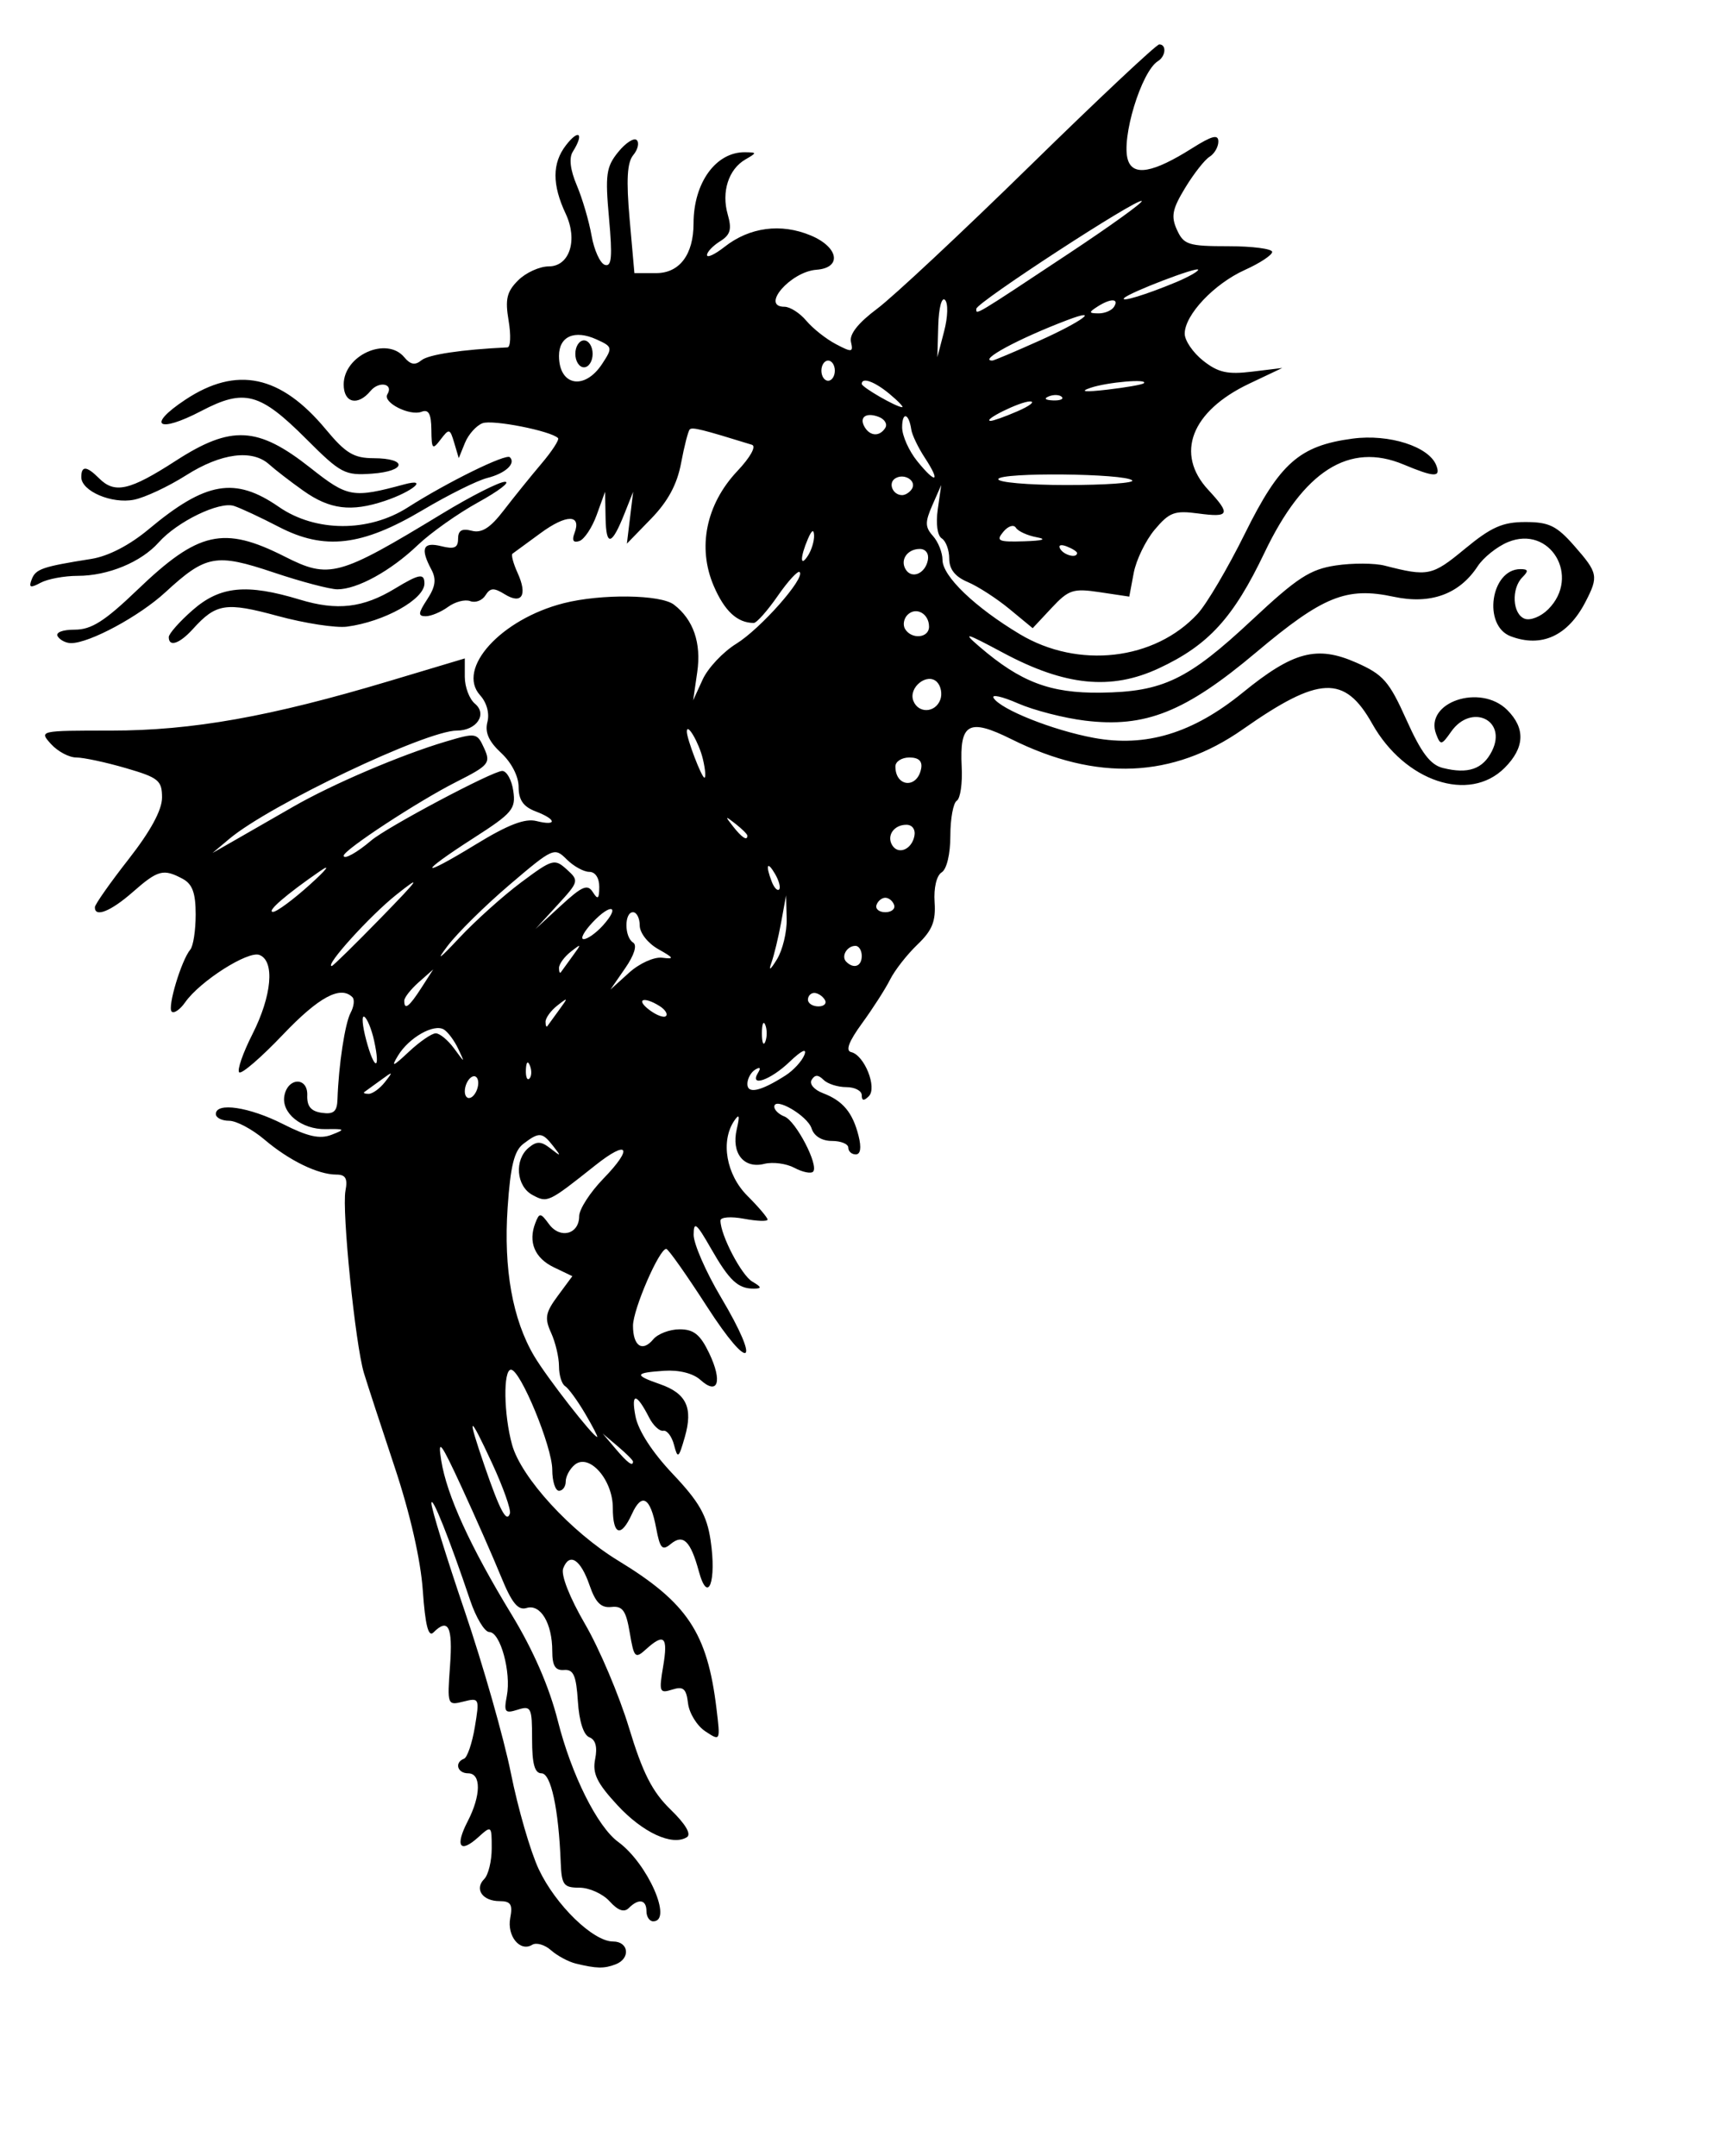 <?xml version="1.0" encoding="UTF-8" standalone="no"?>
<!-- Created with Inkscape (http://www.inkscape.org/) -->
<svg
   xmlns:dc="http://purl.org/dc/elements/1.1/"
   xmlns:cc="http://web.resource.org/cc/"
   xmlns:rdf="http://www.w3.org/1999/02/22-rdf-syntax-ns#"
   xmlns:svg="http://www.w3.org/2000/svg"
   xmlns="http://www.w3.org/2000/svg"
   xmlns:sodipodi="http://inkscape.sourceforge.net/DTD/sodipodi-0.dtd"
   xmlns:inkscape="http://www.inkscape.org/namespaces/inkscape"
   id="svg1477"
   sodipodi:version="0.32"
   inkscape:version="0.43"
   width="200pt"
   height="250pt"
   sodipodi:docbase="C:\foo\wikipedia\transfer"
   sodipodi:docname="Drake.svg"
   version="1.0">
  <defs
     id="defs1480" />
  <sodipodi:namedview
     inkscape:window-height="540"
     inkscape:window-width="812"
     inkscape:pageshadow="2"
     inkscape:pageopacity="0.0"
     borderopacity="1.0"
     bordercolor="#666666"
     pagecolor="#ffffff"
     id="base"
     inkscape:zoom="1.0730315"
     inkscape:cx="201.92657"
     inkscape:cy="167.21941"
     inkscape:window-x="176"
     inkscape:window-y="176"
     inkscape:current-layer="svg1477" />
  <path
     style="fill:#000000"
     d="M 89.014,303.583 C 87.87,303.304 86.145,302.377 85.18,301.522 C 84.215,300.666 82.907,300.287 82.274,300.678 C 80.396,301.839 78.344,299.328 78.88,296.524 C 79.279,294.439 78.956,293.93 77.236,293.93 C 74.596,293.93 73.3,292.067 74.856,290.511 C 75.492,289.875 76.013,287.737 76.013,285.76 C 76.013,282.229 75.977,282.199 73.927,284.055 C 71.091,286.621 70.308,285.442 72.296,281.597 C 74.37,277.587 74.405,274.168 72.373,274.168 C 70.696,274.168 70.216,272.487 71.73,271.915 C 72.235,271.724 72.989,269.515 73.406,267.006 C 74.145,262.557 74.101,262.46 71.644,263.076 C 69.154,263.701 69.129,263.635 69.573,257.497 C 70.008,251.483 69.306,250.089 67.002,252.393 C 66.219,253.176 65.738,251.271 65.36,245.893 C 65.027,241.148 63.392,233.98 61.017,226.844 C 58.923,220.551 56.782,213.999 56.261,212.283 C 54.933,207.915 52.826,187.126 53.405,184.102 C 53.768,182.203 53.428,181.6 51.996,181.6 C 49.156,181.6 44.695,179.426 40.874,176.181 C 38.995,174.585 36.538,173.279 35.413,173.279 C 34.289,173.279 33.369,172.811 33.369,172.239 C 33.369,170.373 38.528,171.143 43.747,173.787 C 47.593,175.736 49.446,176.146 51.253,175.446 C 53.444,174.597 53.366,174.522 50.353,174.574 C 46.607,174.639 43.449,172.075 43.966,169.389 C 44.514,166.544 47.602,166.497 47.498,169.336 C 47.435,171.049 48.069,171.812 49.751,172.051 C 51.584,172.312 52.108,171.861 52.171,169.971 C 52.348,164.656 53.326,158.218 54.206,156.572 C 54.719,155.614 54.843,154.535 54.481,154.174 C 52.637,152.33 49.278,154.141 43.735,159.966 C 40.36,163.512 37.318,166.133 36.974,165.79 C 36.631,165.446 37.551,162.794 39.02,159.896 C 42.037,153.942 42.512,148.567 40.102,147.642 C 38.339,146.966 30.912,151.698 28.635,154.95 C 27.833,156.095 26.889,156.744 26.537,156.393 C 25.855,155.711 28.037,148.462 29.421,146.809 C 29.877,146.265 30.249,143.824 30.249,141.385 C 30.249,138.064 29.744,136.678 28.237,135.872 C 25.253,134.275 24.423,134.495 20.527,137.916 C 17.117,140.91 14.625,141.905 14.668,140.256 C 14.68,139.827 17.02,136.496 19.869,132.853 C 23.283,128.488 25.049,125.233 25.049,123.306 C 25.049,120.663 24.508,120.225 19.428,118.748 C 16.337,117.849 12.899,117.114 11.789,117.114 C 10.678,117.114 8.922,116.178 7.887,115.034 C 6.016,112.966 6.07,112.954 17.183,112.954 C 29.722,112.954 41.769,110.808 60.152,105.303 L 71.853,101.798 L 71.853,104.648 C 71.853,106.216 72.561,108.086 73.426,108.804 C 75.378,110.424 73.672,112.954 70.627,112.954 C 65.853,112.954 41.676,124.46 35.45,129.694 L 32.849,131.881 L 36.49,129.799 C 38.492,128.654 42.47,126.37 45.33,124.722 C 51.37,121.243 61.959,116.72 68.887,114.659 C 73.601,113.257 73.749,113.282 74.843,115.682 C 75.888,117.977 75.595,118.33 70.528,120.893 C 64.643,123.87 53.131,131.415 53.131,132.295 C 53.131,132.962 55.171,131.838 57.377,129.954 C 59.798,127.887 76.164,119.194 77.636,119.194 C 78.33,119.194 79.1,120.577 79.348,122.267 C 79.76,125.07 79.224,125.709 73.226,129.56 C 64.51,135.156 64.768,135.926 73.557,130.547 C 78.52,127.509 81.151,126.495 82.918,126.938 C 86.172,127.755 86.07,126.688 82.774,125.435 C 80.9,124.722 80.174,123.674 80.174,121.679 C 80.174,120.035 79.075,117.895 77.465,116.403 C 75.56,114.637 74.932,113.225 75.346,111.641 C 75.698,110.295 75.247,108.63 74.224,107.5 C 70.499,103.383 77.441,95.728 87.135,93.261 C 92.932,91.786 102.131,91.907 104.186,93.485 C 107.193,95.794 108.439,99.41 107.784,103.931 L 107.154,108.273 L 108.629,105.049 C 109.441,103.276 111.777,100.792 113.821,99.529 C 117.579,97.206 124.523,89.35 123.617,88.445 C 123.347,88.175 121.823,89.834 120.23,92.133 C 118.637,94.431 116.968,96.312 116.521,96.312 C 113.984,96.312 112.002,94.477 110.332,90.58 C 107.781,84.63 109.156,77.95 113.987,72.828 C 116.004,70.689 116.948,68.986 116.239,68.766 C 108.533,66.38 107.014,66.004 106.628,66.391 C 106.381,66.638 105.779,68.977 105.291,71.588 C 104.676,74.885 103.259,77.515 100.657,80.194 L 96.91,84.052 L 97.395,80.041 L 97.88,76.03 L 96.568,79.336 C 94.57,84.365 93.703,84.591 93.616,80.104 L 93.537,76.03 L 92.244,79.608 C 91.533,81.575 90.324,83.394 89.557,83.65 C 88.631,83.959 88.378,83.554 88.803,82.446 C 89.939,79.487 87.569,79.48 83.56,82.431 C 81.412,84.013 79.461,85.441 79.225,85.605 C 78.989,85.768 79.346,87.109 80.018,88.585 C 81.583,92.02 80.67,93.517 78.014,91.87 C 76.344,90.836 75.777,90.869 75.046,92.043 C 74.55,92.842 73.491,93.245 72.694,92.939 C 71.898,92.633 70.357,93.033 69.27,93.828 C 68.184,94.622 66.628,95.272 65.814,95.272 C 64.594,95.272 64.634,94.812 66.044,92.661 C 67.323,90.709 67.484,89.546 66.683,88.049 C 64.937,84.786 65.383,83.734 68.213,84.444 C 70.233,84.951 70.813,84.697 70.813,83.302 C 70.813,82.012 71.405,81.663 72.921,82.059 C 74.466,82.464 75.784,81.627 77.861,78.923 C 79.419,76.895 82.043,73.644 83.692,71.698 C 85.342,69.752 86.499,67.967 86.264,67.732 C 85.148,66.616 76.132,64.841 74.589,65.433 C 73.628,65.802 72.41,67.167 71.881,68.466 L 70.919,70.83 L 70.218,68.465 C 69.561,66.246 69.431,66.214 68.118,67.945 C 66.852,69.613 66.715,69.47 66.685,66.442 C 66.661,63.983 66.26,63.245 65.174,63.662 C 63.336,64.367 59.108,62.216 59.88,60.968 C 60.899,59.319 58.6,58.852 57.282,60.44 C 55.302,62.826 53.131,62.307 53.131,59.448 C 53.131,54.932 59.772,51.951 62.503,55.241 C 63.45,56.382 64.174,56.51 65.141,55.708 C 66.217,54.815 71.333,54.046 78.445,53.709 C 78.924,53.687 79.006,51.831 78.627,49.586 C 78.065,46.262 78.338,45.103 80.095,43.345 C 81.283,42.158 83.415,41.187 84.834,41.187 C 88.053,41.187 89.362,37.119 87.452,33.05 C 85.338,28.547 85.348,25.239 87.485,22.465 C 89.496,19.855 90.334,20.631 88.55,23.451 C 87.934,24.425 88.15,26.259 89.165,28.651 C 90.027,30.683 91.054,34.182 91.448,36.425 C 91.842,38.668 92.767,40.704 93.503,40.95 C 94.553,41.3 94.692,39.752 94.149,33.751 C 93.539,27.006 93.706,25.799 95.567,23.505 C 96.727,22.075 98.017,21.245 98.434,21.66 C 98.851,22.075 98.607,23.119 97.893,23.98 C 96.948,25.118 96.796,27.814 97.333,33.886 L 98.072,42.227 L 101.437,42.227 C 105.055,42.227 107.216,39.35 107.216,34.533 C 107.216,28.241 110.69,23.461 115.208,23.537 C 117.032,23.568 117.032,23.606 115.21,24.666 C 112.622,26.171 111.501,29.675 112.497,33.148 C 113.16,35.457 112.918,36.305 111.313,37.308 C 110.204,38 109.296,38.957 109.296,39.433 C 109.296,39.908 110.514,39.34 112.002,38.17 C 115.878,35.121 120.724,34.479 125.33,36.403 C 129.666,38.214 130.198,41.413 126.213,41.706 C 122.21,42.001 117.519,47.428 121.268,47.428 C 122.131,47.428 123.652,48.401 124.648,49.59 C 125.643,50.779 127.698,52.405 129.214,53.203 C 131.707,54.515 131.929,54.483 131.549,52.861 C 131.273,51.682 132.662,49.924 135.602,47.729 C 138.062,45.893 148.698,35.947 159.236,25.627 C 169.775,15.307 178.763,6.864 179.21,6.864 C 180.362,6.864 180.22,8.7 179.011,9.447 C 176.441,11.035 173.294,21.368 174.358,24.722 C 175.17,27.28 178.267,26.72 184.27,22.931 C 187.366,20.976 188.344,20.724 188.344,21.881 C 188.344,22.717 187.733,23.776 186.986,24.234 C 186.24,24.691 184.542,26.855 183.214,29.042 C 181.213,32.338 180.996,33.452 181.949,35.543 C 182.995,37.839 183.71,38.067 189.881,38.067 C 193.612,38.067 196.664,38.464 196.664,38.949 C 196.664,39.434 194.763,40.688 192.439,41.736 C 187.683,43.881 183.143,48.695 183.143,51.592 C 183.143,52.651 184.43,54.533 186.003,55.774 C 188.316,57.599 189.76,57.922 193.544,57.462 L 198.224,56.892 L 193.125,59.312 C 184.155,63.569 181.611,70.157 186.783,75.735 C 190.299,79.527 190.082,80.038 185.231,79.388 C 181.577,78.897 180.772,79.196 178.512,81.881 C 177.1,83.559 175.637,86.577 175.26,88.587 L 174.574,92.242 L 170.024,91.56 C 165.888,90.939 165.21,91.161 162.558,94 L 159.642,97.122 L 156.051,94.158 C 154.076,92.528 151.173,90.651 149.6,89.987 C 147.649,89.163 146.74,88.012 146.74,86.366 C 146.74,85.039 146.22,83.633 145.585,83.24 C 144.908,82.822 144.652,80.968 144.967,78.758 L 145.504,74.99 L 144.132,78.11 C 142.98,80.732 142.996,81.493 144.23,82.873 C 145.038,83.776 145.7,85.439 145.7,86.569 C 145.7,89.083 150.706,93.89 157.661,98.054 C 166.694,103.463 178.517,102.099 185.154,94.883 C 186.546,93.37 189.822,87.808 192.435,82.524 C 197.842,71.586 200.882,68.904 209.111,67.812 C 214.75,67.064 220.916,69.039 222.034,71.95 C 222.759,73.841 221.759,73.814 216.965,71.811 C 208.577,68.306 201.528,72.778 195.482,85.441 C 190.655,95.551 186.813,99.755 179.126,103.335 C 171.758,106.766 164.657,106.056 155.079,100.93 C 149.194,97.781 148.711,97.656 151.42,99.985 C 157.785,105.456 162.351,107.189 170.142,107.092 C 179.781,106.973 183.641,105.116 193.584,95.817 C 200.54,89.312 202.53,88.019 206.503,87.423 C 209.086,87.036 212.492,87.051 214.073,87.456 C 220.772,89.174 221.382,89.047 226.435,84.871 C 230.527,81.489 232.28,80.711 235.801,80.711 C 239.458,80.711 240.636,81.284 243.361,84.387 C 247.04,88.578 247.145,89.1 245.097,93.059 C 242.379,98.316 238.305,100.186 233.528,98.37 C 229.175,96.715 230.449,87.991 235.044,87.991 C 236.257,87.991 236.327,88.269 235.356,89.239 C 233.597,90.998 233.803,94.933 235.691,95.657 C 236.563,95.992 238.2,95.34 239.332,94.208 C 244.413,89.127 239.621,81.117 233.112,83.812 C 231.427,84.51 229.319,86.194 228.428,87.555 C 225.599,91.873 221.154,93.486 215.453,92.263 C 208.149,90.697 204.511,92.169 194.171,100.873 C 183.231,110.083 177.049,112.551 167.749,111.418 C 164.489,111.021 159.816,109.82 157.366,108.748 C 154.916,107.676 153.221,107.301 153.6,107.914 C 154.702,109.698 162.782,112.913 169.094,114.08 C 177.149,115.569 184.399,113.366 192.11,107.085 C 199.924,100.721 203.586,99.756 209.687,102.455 C 213.837,104.291 214.746,105.33 217.429,111.31 C 219.708,116.39 221.113,118.247 223.045,118.732 C 226.954,119.712 229.242,118.922 230.647,116.105 C 233.037,111.311 227.441,108.681 224.322,113.133 C 222.851,115.234 222.688,115.261 222.017,113.512 C 220.127,108.585 228.852,105.618 233.008,109.774 C 235.848,112.614 235.709,115.607 232.595,118.721 C 227.133,124.183 217.168,120.858 212.129,111.893 C 207.866,104.307 203.935,104.474 192.148,112.743 C 181.324,120.338 169.539,120.842 156.335,114.276 C 149.745,110.998 148.318,111.798 148.668,118.573 C 148.799,121.106 148.458,123.455 147.91,123.794 C 147.362,124.133 146.913,126.578 146.913,129.228 C 146.913,132.043 146.355,134.391 145.569,134.876 C 144.782,135.363 144.331,137.269 144.48,139.479 C 144.68,142.448 144.113,143.848 141.82,146.045 C 140.217,147.58 138.32,150.007 137.604,151.437 C 136.889,152.867 134.939,155.909 133.272,158.198 C 131.214,161.023 130.673,162.457 131.585,162.666 C 133.628,163.135 135.635,168.159 134.308,169.485 C 133.549,170.245 133.218,170.197 133.218,169.327 C 133.218,168.64 132.142,168.079 130.826,168.079 C 129.511,168.079 127.925,167.57 127.303,166.948 C 126.489,166.134 125.977,166.134 125.473,166.95 C 125.08,167.586 125.845,168.49 127.218,169.012 C 130.304,170.185 131.819,172.004 132.728,175.625 C 133.186,177.452 133.029,178.48 132.291,178.48 C 131.657,178.48 131.138,178.012 131.138,177.439 C 131.138,176.867 130,176.399 128.608,176.399 C 127.061,176.399 125.841,175.653 125.468,174.477 C 124.839,172.494 119.697,169.494 119.697,171.11 C 119.697,171.608 120.4,172.286 121.259,172.616 C 123.038,173.298 126.631,180.214 125.693,181.151 C 125.354,181.491 124.056,181.223 122.81,180.556 C 121.563,179.889 119.471,179.612 118.159,179.941 C 114.98,180.739 113.031,178.297 113.892,174.593 C 114.387,172.463 114.287,172.123 113.504,173.279 C 111.362,176.445 112.267,181.61 115.537,184.88 C 117.253,186.596 118.657,188.251 118.657,188.556 C 118.657,188.862 117.019,188.805 115.017,188.429 C 112.992,188.049 111.376,188.172 111.376,188.706 C 111.376,190.953 114.622,197.172 116.307,198.152 C 117.733,198.983 117.793,199.222 116.577,199.234 C 114.096,199.259 112.76,198.015 109.91,193.03 C 107.654,189.082 107.239,188.753 107.229,190.9 C 107.222,192.297 109.119,196.643 111.445,200.559 C 117.755,211.179 115.977,212.383 109.296,202.015 C 106.15,197.132 103.318,193.116 103.003,193.089 C 101.943,193 97.855,202.433 97.855,204.968 C 97.855,208.121 99.305,209.095 100.985,207.071 C 101.692,206.219 103.53,205.522 105.071,205.522 C 107.257,205.522 108.259,206.336 109.641,209.234 C 111.717,213.587 110.989,215.796 108.285,213.349 C 107.155,212.326 104.979,211.778 102.668,211.934 C 98.078,212.243 97.972,212.589 102.038,214.006 C 106.113,215.427 107.16,217.655 105.868,222.164 C 104.917,225.482 104.77,225.592 104.2,223.402 C 103.857,222.081 103.108,221.093 102.536,221.205 C 101.964,221.318 100.98,220.401 100.35,219.168 C 98.394,215.339 97.527,215.25 98.233,218.951 C 98.658,221.175 100.815,224.512 104.016,227.897 C 108.082,232.196 109.27,234.279 109.846,238.118 C 110.803,244.501 109.448,248.143 108.042,242.965 C 106.755,238.228 105.613,237.115 103.681,238.717 C 102.379,239.798 102.03,239.417 101.439,236.27 C 100.542,231.487 99.221,230.711 97.693,234.066 C 96,237.781 94.735,237.378 94.735,233.125 C 94.735,228.758 91.068,224.62 88.838,226.47 C 88.077,227.102 87.454,228.263 87.454,229.052 C 87.454,229.84 86.986,230.484 86.414,230.484 C 85.842,230.484 85.374,229.022 85.374,227.234 C 85.374,223.701 80.449,211.763 78.992,211.763 C 77.765,211.763 77.869,218.714 79.165,223.38 C 80.573,228.45 88.255,236.835 95.578,241.296 C 106.26,247.803 109.345,252.446 110.759,264.152 C 111.371,269.215 111.37,269.217 109.034,267.675 C 107.748,266.826 106.546,264.877 106.362,263.343 C 106.09,261.066 105.64,260.677 103.913,261.225 C 101.949,261.848 101.849,261.591 102.518,257.631 C 103.294,253.039 102.687,252.437 99.86,254.995 C 98.189,256.507 98.011,256.324 97.351,252.422 C 96.772,248.995 96.249,248.264 94.509,248.454 C 92.919,248.627 92.062,247.776 91.144,245.108 C 89.755,241.078 88.029,239.967 87.064,242.483 C 86.679,243.486 88.049,246.976 90.45,251.107 C 92.668,254.924 95.721,262.131 97.235,267.123 C 99.357,274.122 100.828,277.015 103.66,279.766 C 105.997,282.035 106.912,283.594 106.176,284.049 C 103.916,285.446 99.361,283.339 95.43,279.079 C 92.261,275.644 91.559,274.185 92.005,271.958 C 92.375,270.104 92.072,268.967 91.109,268.597 C 90.211,268.252 89.531,266.125 89.334,263.043 C 89.077,259.031 88.656,258.075 87.194,258.191 C 85.839,258.299 85.374,257.551 85.374,255.263 C 85.374,250.99 83.561,247.945 81.41,248.606 C 80.074,249.017 79.123,247.847 77.436,243.715 C 76.217,240.729 73.492,234.541 71.381,229.964 C 68.135,222.929 67.645,222.286 68.209,225.804 C 69.071,231.187 72.681,239.09 79.084,249.614 C 82.443,255.135 84.915,260.823 86.243,266.085 C 88.338,274.39 92.349,282.428 95.573,284.781 C 100.12,288.1 104.061,297.05 100.976,297.05 C 100.403,297.05 99.935,296.348 99.935,295.49 C 99.935,293.683 98.736,293.465 97.207,294.995 C 96.48,295.721 95.536,295.39 94.237,293.955 C 93.19,292.797 91.095,291.85 89.583,291.85 C 87.126,291.85 86.817,291.435 86.681,287.95 C 86.359,279.669 85.173,274.168 83.709,274.168 C 82.654,274.168 82.254,272.721 82.254,268.898 C 82.254,263.987 82.102,263.675 80.03,264.333 C 78.056,264.959 77.868,264.719 78.351,262.194 C 79.05,258.537 77.346,252.326 75.643,252.326 C 74.921,252.326 73.582,250.103 72.669,247.386 C 69.488,237.927 66.727,231.014 66.69,232.412 C 66.669,233.187 68.981,240.676 71.828,249.054 C 74.674,257.432 77.895,268.739 78.986,274.179 C 80.077,279.62 82.009,286.284 83.28,288.988 C 85.88,294.52 91.687,300.171 94.771,300.171 C 97.212,300.171 97.509,302.802 95.17,303.7 C 93.385,304.385 92.214,304.362 89.014,303.583 z M 76.084,226.255 C 72.452,218.404 72.114,218.534 74.924,226.701 C 77.288,233.571 78.325,235.512 78.827,234.005 C 79.021,233.423 77.786,229.936 76.084,226.255 z M 97.855,225.965 C 97.855,225.768 96.802,224.715 95.515,223.625 L 93.175,221.643 L 95.156,223.984 C 97.018,226.183 97.855,226.797 97.855,225.965 z M 90.435,218.52 C 89.252,216.516 87.864,214.616 87.35,214.298 C 86.835,213.98 86.414,212.6 86.414,211.23 C 86.414,209.861 85.866,207.537 85.196,206.067 C 84.159,203.79 84.311,202.943 86.228,200.35 L 88.478,197.307 L 85.639,195.946 C 82.657,194.517 81.615,192.032 82.76,189.08 C 83.387,187.464 83.56,187.48 84.878,189.271 C 86.598,191.606 89.534,190.825 89.534,188.033 C 89.534,186.958 91.223,184.341 93.286,182.217 C 97.94,177.424 97.147,176.105 92.046,180.155 C 84.738,185.956 84.646,186 82.329,184.76 C 79.799,183.407 79.467,179.321 81.734,177.439 C 82.985,176.401 83.654,176.427 85.114,177.572 C 86.764,178.866 86.801,178.829 85.507,177.179 C 83.812,175.018 83.355,174.985 80.91,176.839 C 79.489,177.917 78.911,180.261 78.473,186.714 C 77.831,196.186 79.239,204.041 82.591,209.682 C 84.575,213.022 91.701,222.164 92.32,222.164 C 92.466,222.164 91.617,220.524 90.435,218.52 z M 73.933,167.436 C 73.933,166.578 73.465,166.165 72.893,166.518 C 72.321,166.872 71.853,167.863 71.853,168.721 C 71.853,169.579 72.321,169.992 72.893,169.639 C 73.465,169.285 73.933,168.294 73.933,167.436 z M 59.504,167.299 C 60.825,165.615 60.776,165.593 58.852,167.004 C 57.708,167.843 56.576,168.663 56.338,168.824 C 56.1,168.986 56.394,169.119 56.991,169.119 C 57.588,169.119 58.719,168.3 59.504,167.299 z M 121.43,166.274 C 122.669,165.482 123.986,164.043 124.357,163.077 C 124.774,161.99 123.894,162.41 122.047,164.18 C 119.089,167.014 115.768,168.149 117.196,165.838 C 117.656,165.094 117.482,164.919 116.738,165.379 C 116.077,165.787 115.537,166.781 115.537,167.587 C 115.537,169.187 117.589,168.729 121.43,166.274 z M 81.924,164.763 C 81.592,163.934 81.346,164.18 81.296,165.392 C 81.251,166.488 81.497,167.102 81.842,166.757 C 82.188,166.411 82.225,165.514 81.924,164.763 z M 57.831,160.884 C 57.446,159.134 56.769,157.477 56.325,157.203 C 55.881,156.929 56.01,158.547 56.611,160.799 C 57.877,165.541 58.869,165.61 57.831,160.884 z M 67.363,159.758 C 67.977,159.758 69.252,160.811 70.196,162.098 C 71.891,164.409 71.899,164.409 70.837,162.156 C 70.246,160.901 69.251,159.558 68.628,159.173 C 67.088,158.221 63.221,160.417 61.533,163.201 C 60.412,165.049 60.726,164.94 63.199,162.618 C 64.875,161.045 66.749,159.758 67.363,159.758 z M 118.306,158.458 C 118.017,157.743 117.781,158.328 117.781,159.758 C 117.781,161.188 118.017,161.773 118.306,161.058 C 118.594,160.343 118.594,159.173 118.306,158.458 z M 86.449,156.118 C 87.86,154.193 87.838,154.144 86.154,155.465 C 85.153,156.25 84.334,157.381 84.334,157.978 C 84.334,158.576 84.466,158.869 84.628,158.631 C 84.79,158.393 85.609,157.262 86.449,156.118 z M 101.986,155.557 C 99.519,153.997 98.187,154.481 100.38,156.14 C 101.482,156.974 102.638,157.402 102.95,157.09 C 103.261,156.779 102.827,156.089 101.986,155.557 z M 65.134,152.737 L 66.974,149.877 L 64.733,151.858 C 63.501,152.948 62.492,154.235 62.492,154.719 C 62.492,156.244 63.236,155.686 65.134,152.737 z M 127.498,154.557 C 127.144,153.985 126.415,153.517 125.876,153.517 C 125.338,153.517 124.898,153.985 124.898,154.557 C 124.898,155.129 125.627,155.597 126.519,155.597 C 127.411,155.597 127.852,155.129 127.498,154.557 z M 102.364,148.075 C 104.297,148.314 104.21,148.125 101.756,146.742 C 100.15,145.837 98.895,144.232 98.895,143.083 C 98.895,141.957 98.427,141.036 97.855,141.036 C 96.492,141.036 96.507,144.884 97.874,145.728 C 98.524,146.13 98.051,147.661 96.649,149.69 L 94.366,152.997 L 97.239,150.397 C 98.84,148.947 101.108,147.92 102.364,148.075 z M 88.529,147.797 C 89.94,145.873 89.918,145.824 88.234,147.144 C 87.233,147.929 86.414,149.06 86.414,149.658 C 86.414,150.255 86.547,150.549 86.709,150.31 C 86.87,150.072 87.689,148.941 88.529,147.797 z M 121.61,142.076 L 121.517,138.436 L 120.758,142.596 C 120.34,144.884 119.664,147.693 119.256,148.837 C 118.775,150.183 119.076,150 120.109,148.317 C 120.986,146.887 121.662,144.078 121.61,142.076 z M 58.88,141.909 C 64.875,135.752 65.289,135.132 61.266,138.333 C 57.191,141.576 50.146,149.357 51.286,149.357 C 51.473,149.357 54.891,146.005 58.88,141.909 z M 80.567,136.418 C 85.405,132.809 85.732,132.716 87.613,134.419 C 89.536,136.159 89.499,136.298 86.18,139.92 L 82.774,143.636 L 86.72,140.008 C 89.997,136.995 90.831,136.642 91.644,137.928 C 92.425,139.164 92.626,139.004 92.639,137.136 C 92.648,135.742 92.024,134.796 91.095,134.796 C 90.237,134.796 88.663,133.924 87.598,132.859 C 85.71,130.971 85.492,131.068 78.808,136.76 C 75.039,139.97 70.715,144.234 69.2,146.237 C 67.331,148.707 67.899,148.322 70.969,145.039 C 73.458,142.378 77.776,138.499 80.567,136.418 z M 133.218,147.797 C 133.218,146.939 132.778,146.237 132.24,146.237 C 130.928,146.237 129.989,147.861 130.82,148.692 C 131.991,149.863 133.218,149.405 133.218,147.797 z M 93.181,143.11 C 95.961,140.037 94.473,139.554 91.611,142.6 C 90.269,144.028 89.649,145.197 90.232,145.197 C 90.815,145.197 92.142,144.258 93.181,143.11 z M 47.931,136.747 C 50.505,134.423 51.207,133.488 49.491,134.669 C 44.232,138.29 41.117,140.99 42.21,140.982 C 42.782,140.978 45.356,139.072 47.931,136.747 z M 138.22,139.918 C 138.015,139.303 137.402,138.8 136.859,138.8 C 136.315,138.8 135.703,139.303 135.498,139.918 C 135.293,140.533 135.905,141.036 136.859,141.036 C 137.812,141.036 138.425,140.533 138.22,139.918 z M 119.824,135.134 C 118.598,133.025 118.302,133.7 119.306,136.315 C 119.662,137.245 120.173,137.786 120.441,137.519 C 120.709,137.251 120.431,136.178 119.824,135.134 z M 141.355,129.249 C 141.55,128.246 141.028,127.515 140.117,127.515 C 138.185,127.515 137.018,129.21 137.933,130.69 C 138.874,132.212 140.95,131.338 141.355,129.249 z M 115.537,129.202 C 115.537,128.986 114.718,128.167 113.717,127.382 C 112.067,126.088 112.03,126.125 113.324,127.775 C 114.683,129.507 115.537,130.058 115.537,129.202 z M 142.396,118.848 C 142.622,117.679 142.029,117.114 140.575,117.114 C 139.389,117.114 138.419,117.738 138.419,118.501 C 138.419,121.686 141.788,121.98 142.396,118.848 z M 108.662,117.374 C 108.066,114.847 106.176,111.605 106.176,113.11 C 106.176,114.235 108.468,120.234 108.898,120.234 C 109.139,120.234 109.033,118.947 108.662,117.374 z M 145.35,108.203 C 145.694,107.307 145.465,106.063 144.842,105.439 C 143.34,103.937 140.399,106.282 141.192,108.349 C 141.953,110.332 144.569,110.24 145.35,108.203 z M 143.619,96.893 C 143.619,94.86 141.603,93.752 140.291,95.064 C 139.704,95.651 139.539,96.64 139.923,97.262 C 140.943,98.911 143.619,98.645 143.619,96.893 z M 143.436,86.605 C 143.63,85.602 143.108,84.871 142.197,84.871 C 140.265,84.871 139.099,86.567 140.013,88.046 C 140.954,89.568 143.031,88.694 143.436,86.605 z M 125.849,82.791 C 125.811,81.762 125.487,81.939 124.898,83.311 C 123.669,86.17 123.669,87.812 124.898,85.911 C 125.452,85.053 125.88,83.649 125.849,82.791 z M 166.502,85.502 C 166.502,85.278 165.775,84.815 164.887,84.474 C 163.962,84.119 163.544,84.293 163.909,84.883 C 164.519,85.871 166.502,86.345 166.502,85.502 z M 160.261,83.064 C 158.831,82.799 157.385,82.138 157.049,81.597 C 156.708,81.048 155.846,81.324 155.101,82.222 C 153.928,83.635 154.32,83.814 158.313,83.689 C 161.216,83.599 161.92,83.373 160.261,83.064 z M 140.975,75.582 C 141.744,74.337 139.787,73.104 138.402,73.96 C 137.239,74.679 138.002,76.55 139.459,76.55 C 139.964,76.55 140.646,76.115 140.975,75.582 z M 175.027,74.273 C 173.933,73.191 154.686,72.995 154.329,74.062 C 154.158,74.573 158.908,74.99 164.885,74.99 C 170.862,74.99 175.426,74.667 175.027,74.273 z M 142.961,70.764 C 141.935,69.198 140.996,67.242 140.875,66.418 C 140.499,63.854 139.459,63.599 139.459,66.071 C 139.459,67.363 140.512,69.72 141.799,71.308 C 144.722,74.914 145.455,74.57 142.961,70.764 z M 136.863,66.142 C 137.219,65.566 136.759,64.806 135.84,64.453 C 133.848,63.689 132.739,64.531 133.696,66.08 C 134.559,67.478 136.02,67.506 136.863,66.142 z M 157.281,63.59 C 159.206,62.754 160.079,62.069 159.221,62.066 C 157.722,62.063 151.768,64.997 153.121,65.072 C 153.484,65.093 155.356,64.425 157.281,63.59 z M 137.524,60.914 C 135.212,58.988 133.218,58.266 133.218,59.355 C 133.218,59.864 138.555,62.941 139.459,62.953 C 139.745,62.957 138.874,62.039 137.524,60.914 z M 164.14,61.361 C 163.794,61.015 162.897,60.978 162.146,61.278 C 161.316,61.61 161.563,61.857 162.775,61.907 C 163.871,61.952 164.485,61.706 164.14,61.361 z M 176.816,59.255 C 177.635,58.524 171.18,59.077 168.582,59.96 C 166.828,60.556 167.675,60.648 171.182,60.243 C 174.042,59.912 176.577,59.468 176.816,59.255 z M 93.085,56.26 C 94.732,53.746 94.701,53.608 92.231,52.483 C 88.832,50.934 86.414,51.99 86.414,55.022 C 86.414,59.667 90.371,60.401 93.085,56.26 z M 88.94,54.708 C 88.94,53.564 89.542,52.628 90.277,52.628 C 91.013,52.628 91.615,53.564 91.615,54.708 C 91.615,55.852 91.013,56.788 90.277,56.788 C 89.542,56.788 88.94,55.852 88.94,54.708 z M 129.058,57.308 C 129.058,56.45 128.59,55.748 128.018,55.748 C 127.446,55.748 126.978,56.45 126.978,57.308 C 126.978,58.167 127.446,58.869 128.018,58.869 C 128.59,58.869 129.058,58.167 129.058,57.308 z M 160.684,52.672 C 167.286,49.709 170.296,47.472 164.938,49.509 C 157.42,52.368 151.169,55.748 153.403,55.748 C 153.636,55.748 156.912,54.364 160.684,52.672 z M 146.083,46.369 C 145.574,45.868 145.12,47.608 145.043,50.354 L 144.907,55.228 L 145.946,51.243 C 146.535,48.99 146.594,46.872 146.083,46.369 z M 165.239,39.186 C 171.646,34.94 176.714,31.291 176.502,31.079 C 175.929,30.506 150.969,46.768 150.932,47.739 C 150.894,48.723 150.458,48.984 165.239,39.186 z M 172.222,47.428 C 173.036,46.111 171.659,46.111 169.622,47.428 C 168.277,48.296 168.305,48.438 169.82,48.452 C 170.788,48.461 171.869,48 172.222,47.428 z M 181.752,43.649 C 183.661,42.852 185.223,41.978 185.223,41.708 C 185.223,41.151 174.58,45.221 173.782,46.084 C 173.125,46.794 177.219,45.543 181.752,43.649 z M 8.927,98.392 C 8.551,97.783 9.64,97.352 11.556,97.352 C 14.135,97.352 16.188,96.045 21.258,91.177 C 30.662,82.147 34.561,81.266 43.989,86.038 C 50.918,89.545 52.296,89.171 68.359,79.411 C 72.831,76.693 77.202,74.479 78.072,74.489 C 78.942,74.499 77.079,75.925 73.933,77.657 C 70.787,79.389 66.574,82.371 64.572,84.284 C 60.402,88.268 55.235,91.112 52.165,91.112 C 51.004,91.112 46.567,89.941 42.304,88.51 C 33.373,85.512 31.834,85.793 25.56,91.573 C 21.525,95.29 13.841,99.432 10.982,99.432 C 10.206,99.432 9.281,98.964 8.927,98.392 z M 26.089,98.5 C 26.089,97.987 27.743,96.115 29.765,94.34 C 34.014,90.609 38.113,90.207 46.365,92.71 C 52.122,94.456 56.127,93.99 61.055,90.999 C 64.811,88.72 65.612,88.582 65.612,90.217 C 65.612,92.657 59.406,96.117 53.651,96.884 C 51.935,97.113 47.116,96.371 42.941,95.236 C 34.911,93.051 33.412,93.282 29.816,97.256 C 27.756,99.532 26.089,100.089 26.089,98.5 z M 4.905,89.567 C 5.521,87.962 6.524,87.618 14.128,86.41 C 16.739,85.995 20.031,84.293 22.968,81.838 C 31.815,74.445 36.319,73.669 43.109,78.37 C 48.76,82.283 56.979,82.32 63.027,78.459 C 69.144,74.554 78.22,70.09 78.821,70.691 C 79.796,71.665 78.121,73.198 75.31,73.903 C 73.768,74.29 69.286,76.52 65.351,78.858 C 55.946,84.445 50.154,85.121 43.096,81.454 C 40.32,80.012 37.204,78.557 36.169,78.221 C 33.904,77.484 27.407,80.634 24.529,83.864 C 21.81,86.915 16.684,89.031 12.012,89.031 C 9.954,89.031 7.376,89.51 6.282,90.096 C 4.675,90.956 4.411,90.854 4.905,89.567 z M 46.902,75.877 C 44.905,74.461 42.528,72.628 41.619,71.806 C 38.991,69.427 34.18,70.054 28.78,73.478 C 26.032,75.221 22.402,76.924 20.713,77.261 C 17.287,77.947 12.567,75.926 12.567,73.774 C 12.567,71.971 13.39,72.024 15.316,73.95 C 17.742,76.375 20.041,75.849 27.176,71.238 C 35.758,65.691 39.855,65.909 47.998,72.345 C 53.774,76.911 54.519,77.042 62.492,74.889 C 66.33,73.853 63.795,76.005 59.477,77.448 C 54.289,79.183 50.977,78.769 46.902,75.877 z M 47.359,67.884 C 40.17,60.694 37.783,60.055 31.129,63.534 C 24.388,67.059 22.602,65.805 28.654,61.796 C 36.587,56.542 43.385,57.976 50.364,66.378 C 53.44,70.081 54.684,70.832 57.756,70.843 C 63.046,70.862 62.834,72.848 57.501,73.232 C 53.306,73.535 52.679,73.204 47.359,67.884 z "
     id="path1486" />
</svg>
